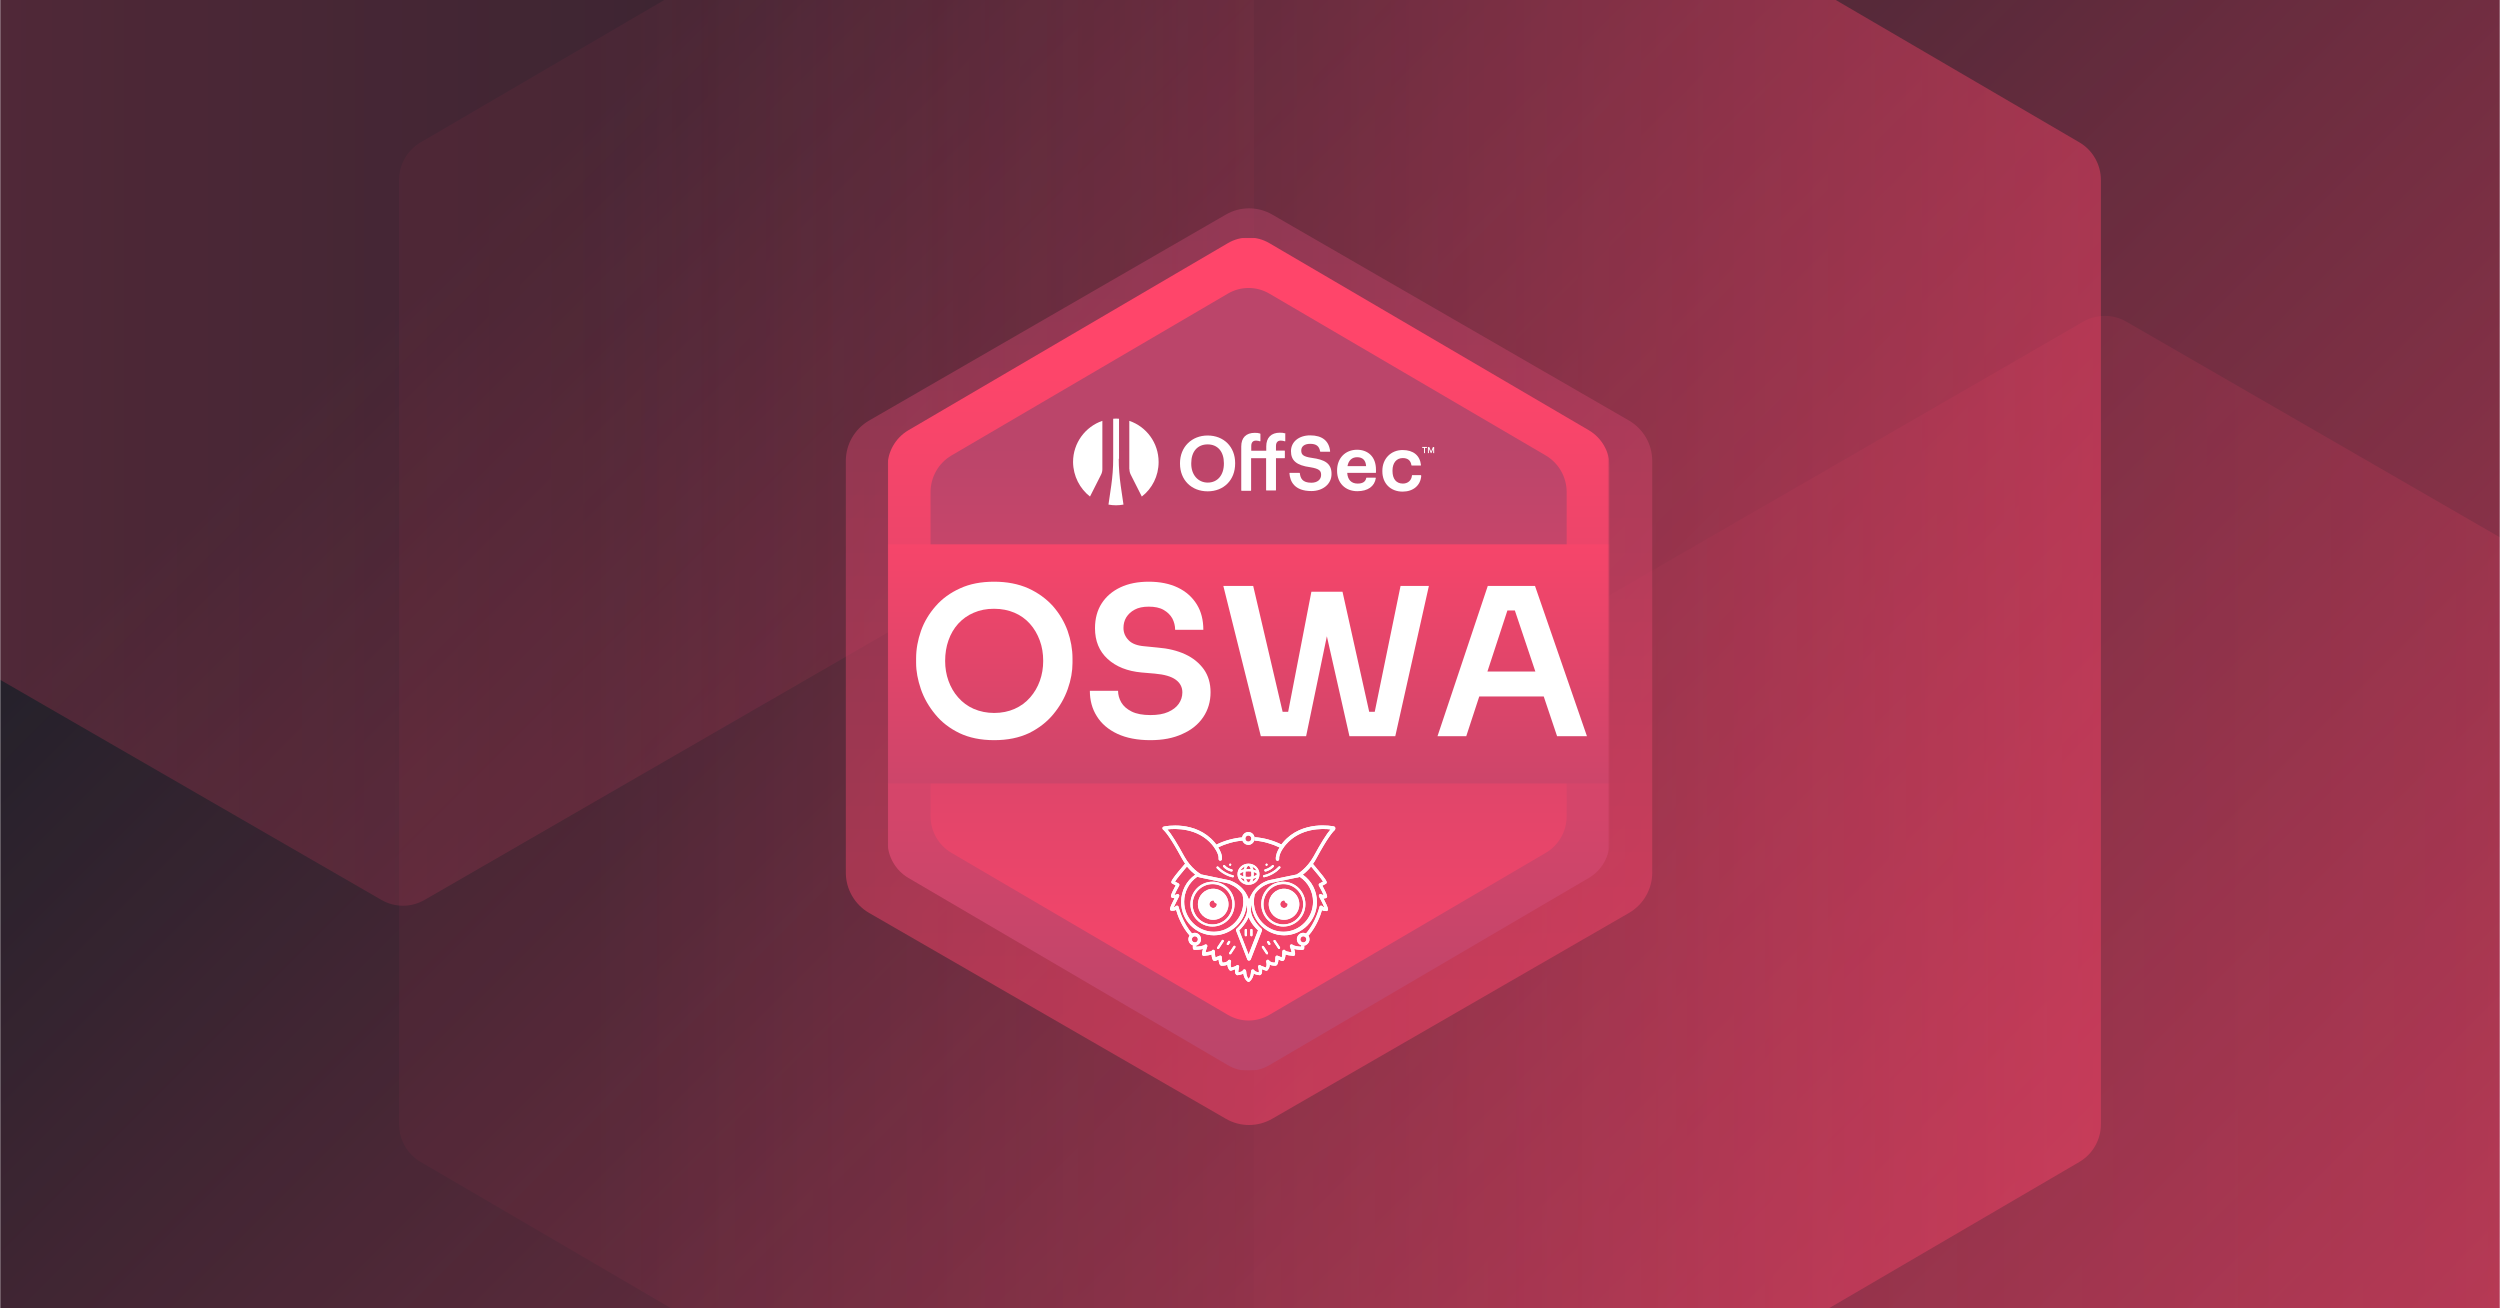 <svg width="1200" height="628" viewBox="0 0 1200 628" fill="none" xmlns="http://www.w3.org/2000/svg">
<g clip-path="url(#clip0_2076_7818)">
<g clip-path="url(#clip1_2076_7818)">
<mask id="mask0_2076_7818" style="mask-type:luminance" maskUnits="userSpaceOnUse" x="0" y="-24" width="1200" height="675">
<path d="M1200 -24H0V651H1200V-24Z" fill="white"/>
</mask>
<g mask="url(#mask0_2076_7818)">
<path d="M1200 -24H0V651H1200V-24Z" fill="#25212B"/>
<path d="M1200 -24.312H0V650.688H1200V-24.312Z" fill="url(#paint0_linear_2076_7818)"/>
<path opacity="0.25" d="M1418.75 843.944V396.181C1418.75 388.793 1414.81 381.969 1408.41 378.274L1020.65 154.396C1014.26 150.702 1006.37 150.702 999.975 154.396L612.214 378.274C605.817 381.969 601.875 388.793 601.875 396.181V843.944C601.875 851.331 605.817 858.156 612.214 861.85L999.975 1085.73C1006.37 1089.42 1014.26 1089.42 1020.65 1085.73L1408.41 861.85C1414.81 858.156 1418.75 851.331 1418.75 843.944Z" fill="url(#paint1_linear_2076_7818)"/>
<path opacity="0.25" d="M-215 -257.571V190.192C-215 197.581 -211.058 204.405 -204.661 208.1L183.099 431.977C189.495 435.672 197.38 435.672 203.776 431.977L591.536 208.1C597.933 204.405 601.875 197.581 601.875 190.192V-257.571C601.875 -264.959 597.933 -271.783 591.536 -275.478L203.776 -499.356C197.38 -503.05 189.495 -503.05 183.099 -499.356L-204.661 -275.478C-211.058 -271.783 -215 -264.953 -215 -257.571Z" fill="url(#paint2_linear_2076_7818)"/>
<path opacity="0.5" d="M1008.44 539.606V86.454C1008.44 78.976 1004.49 72.07 998.1 68.331L610.339 -158.242C603.942 -161.981 596.058 -161.981 589.661 -158.242L201.901 68.331C195.505 72.07 191.562 78.976 191.562 86.454V539.606C191.562 547.084 195.505 553.99 201.901 557.729L589.661 784.3C596.058 788.044 603.942 788.044 610.339 784.3L998.1 557.729C1004.49 553.99 1008.44 547.084 1008.44 539.606Z" fill="url(#paint3_linear_2076_7818)"/>
</g>
</g>
<g opacity="0.45" filter="url(#filter0_d_2076_7818)">
<path d="M406 412.853V215.222C406 207.257 410.243 199.888 417.166 195.869L588.372 97.017C595.294 92.995 603.78 92.995 610.703 97.017L781.91 195.869C788.83 199.888 793.074 207.257 793.074 215.222V412.853C793.074 420.818 788.83 428.187 781.91 432.207L610.703 530.985C603.78 535.005 595.294 535.005 588.372 530.985L417.166 432.207C410.243 428.187 406 420.818 406 412.853Z" fill="url(#paint4_linear_2076_7818)"/>
</g>
<g clip-path="url(#clip2_2076_7818)">
<mask id="mask1_2076_7818" style="mask-type:luminance" maskUnits="userSpaceOnUse" x="426" y="114" width="347" height="400">
<path d="M772.667 114H426V514H772.667V114Z" fill="white"/>
</mask>
<g mask="url(#mask1_2076_7818)">
<mask id="mask2_2076_7818" style="mask-type:luminance" maskUnits="userSpaceOnUse" x="426" y="114" width="347" height="400">
<path d="M772.667 114H426V514H772.667V114Z" fill="white"/>
</mask>
<g mask="url(#mask2_2076_7818)">
<path d="M426 224.133V403.799C426 411.039 429.8 417.739 436 421.393L589.333 511.259C595.533 514.913 603.133 514.913 609.333 511.259L762.667 421.393C768.867 417.739 772.667 411.039 772.667 403.799V224.133C772.667 216.893 768.867 210.193 762.667 206.539L609.333 116.741C603.133 113.086 595.533 113.086 589.333 116.741L436 206.539C429.8 210.193 426 216.893 426 224.133Z" fill="url(#paint5_linear_2076_7818)"/>
<path d="M446.667 236.247V391.754C446.667 398.994 450.467 405.693 456.667 409.347L589.333 487.101C595.533 490.756 603.133 490.756 609.333 487.101L742 409.347C748.2 405.693 752 398.994 752 391.754V236.247C752 229.006 748.2 222.307 742 218.652L609.333 140.967C603.133 137.313 595.533 137.313 589.333 140.967L456.667 218.652C450.467 222.307 446.667 229.006 446.667 236.247Z" fill="url(#paint6_linear_2076_7818)"/>
<path d="M772.667 261.285H426V376.053H772.667V261.285Z" fill="url(#paint7_linear_2076_7818)"/>
<path d="M477.2 355.279C470.8 355.279 465.2 354.129 460.533 351.895C455.8 349.595 451.933 346.617 448.867 342.828C445.8 339.106 443.467 335.045 442 330.715C440.533 326.384 439.733 322.256 439.733 318.195V316.03C439.733 311.631 440.533 307.233 442.067 302.835C443.6 298.436 446 294.511 449.133 290.925C452.267 287.338 456.2 284.496 460.867 282.398C465.533 280.233 471 279.217 477.2 279.217C483.4 279.217 488.867 280.3 493.6 282.398C498.333 284.563 502.2 287.405 505.4 290.925C508.533 294.511 510.867 298.436 512.467 302.835C514 307.233 514.8 311.631 514.8 316.03V318.195C514.8 322.188 514.067 326.384 512.533 330.715C511 335.045 508.733 339.038 505.6 342.828C502.533 346.549 498.6 349.595 493.933 351.895C489.2 354.129 483.667 355.279 477.2 355.279ZM477.2 342.219C480.8 342.219 484.133 341.542 487 340.256C489.933 338.971 492.4 337.143 494.467 334.775C496.533 332.407 498.067 329.767 499.133 326.79C500.2 323.812 500.733 320.632 500.733 317.248C500.733 313.662 500.2 310.413 499.067 307.369C497.933 304.323 496.4 301.684 494.333 299.383C492.267 297.083 489.8 295.323 486.933 294.105C484.067 292.887 480.8 292.21 477.133 292.21C473.533 292.21 470.333 292.819 467.4 294.105C464.467 295.323 462 297.15 459.933 299.383C457.867 301.684 456.333 304.323 455.267 307.369C454.2 310.413 453.667 313.662 453.667 317.248C453.667 320.632 454.2 323.812 455.267 326.79C456.333 329.767 457.867 332.474 459.933 334.775C462 337.143 464.467 338.971 467.4 340.256C470.4 341.542 473.667 342.219 477.2 342.219Z" fill="white"/>
<path d="M552.2 355.279C546 355.279 540.667 354.264 536.333 352.234C532 350.204 528.667 347.361 526.467 343.775C524.2 340.189 523.133 336.128 523.133 331.595H536.667C536.667 333.489 537.2 335.384 538.2 337.143C539.267 338.971 540.933 340.391 543.2 341.542C545.533 342.692 548.533 343.234 552.2 343.234C555.667 343.234 558.467 342.76 560.733 341.745C563 340.73 564.667 339.444 565.8 337.82C566.933 336.196 567.533 334.369 567.533 332.339C567.533 329.835 566.467 327.805 564.333 326.249C562.2 324.692 558.867 323.745 554.333 323.339L548 322.797C541.2 322.188 535.733 320.023 531.667 316.301C527.6 312.579 525.6 307.639 525.6 301.549C525.6 296.947 526.667 292.955 528.8 289.639C530.933 286.323 533.933 283.751 537.8 281.924C541.667 280.097 546.2 279.217 551.4 279.217C556.8 279.217 561.467 280.165 565.4 282.059C569.333 283.955 572.333 286.661 574.467 290.113C576.6 293.563 577.6 297.624 577.6 302.293H564.067C564.067 300.398 563.6 298.571 562.733 296.879C561.8 295.188 560.4 293.834 558.533 292.751C556.667 291.669 554.267 291.195 551.4 291.195C548.667 291.195 546.4 291.669 544.667 292.616C542.867 293.563 541.533 294.849 540.6 296.338C539.667 297.895 539.267 299.586 539.267 301.413C539.267 303.647 540.067 305.609 541.733 307.301C543.333 308.993 545.933 309.94 549.4 310.211L555.533 310.819C560.667 311.225 565.133 312.308 568.933 314.068C572.733 315.827 575.667 318.263 577.867 321.309C580 324.353 581.067 328.008 581.067 332.271C581.067 336.805 579.867 340.797 577.533 344.249C575.2 347.7 571.867 350.407 567.533 352.301C563.2 354.331 558.067 355.279 552.2 355.279Z" fill="white"/>
<path d="M605.2 353.384L587.2 281.248H601.534L616.2 343.978L612.4 341.678H622.134L617.867 343.978L629.467 284.022H641.334L626.934 353.384H605.2ZM647.734 353.384L632.067 284.022H644.4L657.734 343.978L653.534 341.678H663.067L659.4 343.978L672.267 281.248H685.867L669.734 353.384H647.734Z" fill="white"/>
<path d="M690 353.384L714.133 281.248H736.8L761.733 353.384H747.4L726.4 290.857L731.333 293.022H719.2L724.267 290.857L703.8 353.384H690ZM706.933 334.302L711.333 322.324H740L744.4 334.302H706.933Z" fill="white"/>
<path d="M625.6 453.943C625.334 453.943 625.067 453.875 624.8 453.807C624 453.605 623.334 453.063 622.934 452.386C622.534 451.642 622.4 450.83 622.6 450.085C622.8 449.341 623.334 448.597 624 448.191C624.734 447.785 625.534 447.649 626.267 447.853C627.067 448.055 627.734 448.597 628.134 449.273C628.534 450.018 628.667 450.83 628.467 451.574C628.267 452.386 627.734 453.063 627.067 453.469C626.667 453.807 626.134 453.943 625.6 453.943ZM625.6 449.409C625.334 449.409 625.067 449.477 624.867 449.612C624.534 449.815 624.267 450.153 624.2 450.491C624.067 450.897 624.134 451.303 624.334 451.642C624.534 451.98 624.867 452.251 625.2 452.319C625.6 452.454 626 452.386 626.334 452.183C626.667 451.98 626.934 451.642 627 451.303C627.134 450.897 627.067 450.491 626.867 450.153C626.667 449.815 626.334 449.544 626 449.477C625.867 449.409 625.734 449.409 625.6 449.409Z" fill="white"/>
<path d="M616.333 426.604C612.267 426.604 609 429.92 609 434.047C609 438.175 612.267 441.491 616.333 441.491C620.4 441.491 623.667 438.175 623.667 434.047C623.667 429.92 620.4 426.604 616.333 426.604ZM616.667 435.807C615.667 436.01 614.733 435.333 614.533 434.386C614.333 433.371 615 432.423 615.933 432.221C616.133 432.153 616.4 432.153 616.6 432.221V432.288C616.733 433.033 617.333 433.574 618.067 433.709C618.267 434.657 617.667 435.604 616.667 435.807Z" fill="white"/>
<path d="M582.333 426.604C578.267 426.604 575 429.92 575 434.047C575 438.175 578.267 441.491 582.333 441.491C586.4 441.491 589.667 438.175 589.667 434.047C589.667 429.92 586.4 426.604 582.333 426.604ZM582.667 435.807C581.667 436.01 580.733 435.333 580.533 434.386C580.333 433.371 581 432.423 581.933 432.221C582.133 432.153 582.4 432.153 582.6 432.221V432.288C582.733 433.033 583.333 433.574 584.067 433.709C584.267 434.657 583.667 435.604 582.667 435.807Z" fill="white"/>
<path d="M599.267 414.559C596.333 414.559 594 416.792 594 419.634C594 422.409 596.4 424.709 599.267 424.709C602.2 424.709 604.533 422.476 604.533 419.634C604.533 416.792 602.2 414.559 599.267 414.559ZM599.267 423.559C598.933 423.559 598.4 422.95 598.133 421.935C598.467 421.935 598.867 422.003 599.2 422.003C599.6 422.003 600 422.003 600.4 421.935C600.133 422.95 599.667 423.559 599.267 423.559ZM599.2 420.919C598.733 420.919 598.267 420.919 597.867 420.852C597.8 420.446 597.8 420.04 597.8 419.566C597.8 419.093 597.8 418.687 597.867 418.281C598.267 418.213 598.733 418.213 599.2 418.213C599.733 418.213 600.2 418.281 600.6 418.281C600.667 418.687 600.667 419.093 600.667 419.499C600.667 419.972 600.667 420.378 600.6 420.717C600.2 420.852 599.733 420.919 599.2 420.919ZM595.133 419.566C595.133 419.228 595.8 418.822 596.867 418.483C596.867 418.822 596.8 419.16 596.8 419.566C596.8 419.905 596.8 420.311 596.867 420.649C595.8 420.378 595.133 419.905 595.133 419.566ZM599.267 415.573C599.667 415.573 600.133 416.183 600.4 417.198C600 417.13 599.6 417.13 599.2 417.13C598.867 417.13 598.467 417.13 598.133 417.198C598.467 416.183 598.933 415.573 599.267 415.573ZM601.733 418.551C602.733 418.822 603.333 419.228 603.333 419.566C603.333 419.905 602.733 420.311 601.733 420.581C601.733 420.243 601.8 419.905 601.8 419.566C601.8 419.228 601.733 418.889 601.733 418.551ZM603.2 418.01C602.733 417.739 602.2 417.604 601.6 417.469C601.467 416.927 601.333 416.386 601.067 415.98C602 416.386 602.733 417.063 603.2 418.01ZM597.533 415.912C597.333 416.318 597.133 416.792 597 417.333C596.4 417.469 595.867 417.604 595.4 417.875C595.867 417.063 596.6 416.318 597.533 415.912ZM595.467 421.258C595.933 421.461 596.467 421.664 597.067 421.799C597.2 422.341 597.333 422.815 597.6 423.221C596.6 422.815 595.867 422.138 595.467 421.258ZM601.067 423.221C601.267 422.815 601.467 422.273 601.6 421.731C602.2 421.596 602.8 421.393 603.2 421.19C602.733 422.07 602 422.815 601.067 423.221Z" fill="white"/>
<path d="M598 449.409C597.733 449.409 597.467 449.206 597.467 448.867V446.431C597.467 446.161 597.667 445.89 598 445.89C598.267 445.89 598.533 446.093 598.533 446.431V448.867C598.533 449.206 598.267 449.409 598 449.409Z" fill="white"/>
<path d="M600.667 449.409C600.4 449.409 600.133 449.206 600.133 448.867V446.431C600.133 446.161 600.333 445.89 600.667 445.89C600.933 445.89 601.2 446.093 601.2 446.431V448.867C601.2 449.206 600.933 449.409 600.667 449.409Z" fill="white"/>
<path d="M608.2 458.071C608 458.071 607.867 458.003 607.733 457.868L605.733 454.823C605.6 454.552 605.667 454.281 605.867 454.078C606.133 453.943 606.4 454.011 606.6 454.213L608.6 457.259C608.733 457.529 608.667 457.8 608.467 458.003C608.4 458.071 608.333 458.071 608.2 458.071Z" fill="white"/>
<path d="M609.333 453.605C609.133 453.605 609 453.537 608.867 453.401L608.267 452.454C608.133 452.183 608.2 451.913 608.4 451.71C608.667 451.575 608.933 451.642 609.133 451.845L609.733 452.793C609.867 453.063 609.8 453.334 609.6 453.537C609.533 453.537 609.4 453.605 609.333 453.605Z" fill="white"/>
<path d="M614 455.499C613.8 455.499 613.667 455.431 613.534 455.296L611.334 451.98C611.2 451.709 611.267 451.439 611.467 451.236C611.734 451.101 612 451.168 612.2 451.371L614.4 454.687C614.534 454.957 614.467 455.229 614.267 455.431C614.2 455.499 614.067 455.499 614 455.499Z" fill="white"/>
<path d="M590.466 458.071C590.4 458.071 590.266 458.071 590.2 458.003C589.933 457.868 589.866 457.529 590.066 457.259L592.066 454.213C592.2 453.943 592.533 453.875 592.8 454.078C593.066 454.213 593.133 454.552 592.933 454.823L590.933 457.868C590.8 458.003 590.6 458.071 590.466 458.071Z" fill="white"/>
<path d="M589.333 453.604C589.267 453.604 589.133 453.604 589.067 453.537C588.8 453.401 588.733 453.063 588.933 452.792L589.533 451.845C589.667 451.574 590 451.507 590.267 451.709C590.533 451.845 590.6 452.183 590.4 452.454L589.8 453.401C589.667 453.537 589.533 453.604 589.333 453.604Z" fill="white"/>
<path d="M584.667 455.499C584.6 455.499 584.467 455.499 584.4 455.431C584.133 455.296 584.067 454.958 584.267 454.687L586.467 451.371C586.6 451.101 586.933 451.033 587.2 451.236C587.467 451.371 587.533 451.709 587.333 451.98L585.133 455.296C585 455.431 584.867 455.499 584.667 455.499Z" fill="white"/>
<path d="M582 444.739C576.2 444.739 571.4 439.935 571.4 433.98C571.4 428.093 576.133 423.221 582 423.221C587.867 423.221 592.6 428.025 592.6 433.98C592.6 439.935 587.867 444.739 582 444.739ZM582 424.371C576.733 424.371 572.467 428.702 572.467 434.047C572.467 439.393 576.733 443.725 582 443.725C587.267 443.725 591.533 439.393 591.533 434.047C591.533 428.702 587.267 424.371 582 424.371Z" fill="white"/>
<path d="M616 444.739C610.2 444.739 605.4 439.935 605.4 433.98C605.4 428.093 610.133 423.221 616 423.221C621.8 423.221 626.6 428.025 626.6 433.98C626.6 439.935 621.867 444.739 616 444.739ZM616 424.371C610.733 424.371 606.467 428.702 606.467 434.047C606.467 439.393 610.733 443.725 616 443.725C621.267 443.725 625.533 439.393 625.533 434.047C625.533 428.702 621.267 424.371 616 424.371Z" fill="white"/>
<path d="M606.8 421.122C606.534 421.122 606.333 420.919 606.267 420.648C606.2 420.378 606.4 420.107 606.667 420.039C606.733 420.039 610.6 419.362 613.733 415.979C613.933 415.776 614.267 415.776 614.467 415.979C614.667 416.182 614.667 416.52 614.467 416.724C611.067 420.378 607 421.054 606.8 421.054C606.8 421.122 606.8 421.122 606.8 421.122Z" fill="white"/>
<path d="M607.4 418.348C607.133 418.348 606.933 418.145 606.866 417.874C606.8 417.603 607 417.333 607.266 417.265C607.266 417.265 609.066 416.927 610.6 415.371C610.8 415.167 611.133 415.167 611.333 415.371C611.533 415.573 611.533 415.912 611.333 416.115C609.6 417.942 607.533 418.348 607.4 418.348Z" fill="white"/>
<path d="M608 415.641C607.933 415.641 607.867 415.641 607.8 415.573C607.733 415.573 607.667 415.505 607.6 415.438C607.533 415.37 607.467 415.235 607.467 415.032C607.467 414.897 607.533 414.761 607.6 414.694C607.8 414.491 608.133 414.491 608.333 414.694C608.4 414.761 608.467 414.897 608.467 415.032C608.467 415.099 608.467 415.167 608.4 415.235C608.4 415.303 608.333 415.37 608.267 415.438C608.2 415.505 608.133 415.505 608.133 415.573C608.133 415.641 608.067 415.641 608 415.641Z" fill="white"/>
<path d="M591.8 421.123H591.733C591.533 421.123 587.467 420.378 584.067 416.792C583.867 416.589 583.867 416.25 584.067 416.048C584.267 415.844 584.6 415.844 584.8 416.048C588 419.431 591.8 420.108 591.867 420.108C592.133 420.176 592.333 420.446 592.266 420.717C592.266 420.92 592.066 421.123 591.8 421.123Z" fill="white"/>
<path d="M591.2 418.348H591.133C591.066 418.348 588.933 418.009 587.2 416.115C587 415.912 587 415.573 587.2 415.371C587.4 415.167 587.733 415.167 587.933 415.371C589.4 416.995 591.2 417.265 591.266 417.265C591.533 417.333 591.733 417.603 591.666 417.874C591.666 418.145 591.4 418.348 591.2 418.348Z" fill="white"/>
<path d="M590.533 415.641C590.467 415.641 590.4 415.641 590.333 415.573C590.267 415.573 590.2 415.505 590.133 415.438C590.067 415.37 590 415.235 590 415.032C590 414.897 590.067 414.761 590.133 414.694C590.333 414.491 590.667 414.491 590.867 414.694C590.933 414.761 591 414.897 591 415.032C591 415.099 591 415.167 590.933 415.235C590.933 415.303 590.867 415.37 590.8 415.438C590.733 415.505 590.667 415.505 590.667 415.573C590.667 415.641 590.6 415.641 590.533 415.641Z" fill="white"/>
<path d="M573.533 453.943C573.267 453.943 573 453.875 572.733 453.807C571.933 453.605 571.267 453.063 570.867 452.386C570.467 451.642 570.333 450.83 570.533 450.085C570.733 449.341 571.267 448.597 571.933 448.191C572.667 447.785 573.467 447.649 574.2 447.853C575 448.055 575.667 448.597 576.067 449.273C576.467 450.018 576.6 450.83 576.4 451.574C576.2 452.386 575.667 453.063 575 453.469C574.6 453.807 574.067 453.943 573.533 453.943ZM573.533 449.409C573.267 449.409 573 449.477 572.8 449.612C572.467 449.815 572.2 450.153 572.133 450.491C572 450.897 572.067 451.303 572.267 451.642C572.467 451.98 572.8 452.251 573.133 452.319C573.533 452.454 573.933 452.386 574.267 452.183C574.6 451.98 574.867 451.642 574.933 451.303C575.067 450.897 575 450.491 574.8 450.153C574.6 449.815 574.267 449.544 573.933 449.477C573.8 449.409 573.667 449.409 573.533 449.409Z" fill="white"/>
<path d="M625.6 453.943C625.333 453.943 625.066 453.876 624.8 453.808C624.666 453.808 624.6 453.74 624.466 453.672C624.533 453.943 624.533 454.146 624.533 454.417C623.266 454.349 621.266 454.146 620.4 453.469C620.133 453.266 619.733 453.266 619.466 453.469C619.2 453.672 619.066 454.078 619.2 454.349C619.533 455.296 619.866 456.379 620 457.124C618.6 456.92 617.333 456.65 617 456.379C616.866 456.041 616.533 455.838 616.2 455.906C615.8 455.973 615.533 456.312 615.533 456.718C615.533 457.8 615.4 458.95 615.266 459.56L613.266 458.748C613 458.68 612.733 458.68 612.533 458.815C612.333 458.95 612.2 459.221 612.2 459.492C612.2 460.507 612.066 461.658 611.866 462.064C611.133 462.064 609.666 461.86 609.2 461.048C609 460.71 608.533 460.575 608.2 460.778C607.866 460.981 607.666 461.387 607.8 461.793C607.8 461.86 608.333 463.214 607.6 464.432C606.6 464.094 605.533 463.688 605.266 463.552C605 463.214 604.6 463.146 604.333 463.282C603.733 463.552 603.866 464.161 604 464.635C604.266 465.785 604.333 466.394 604.266 466.733C603.333 466.598 602.4 466.259 602.2 465.921C601.866 465.312 601.466 465.312 601.2 465.312C600.6 465.447 600.533 466.056 600.466 466.598C600.4 467.41 600.266 468.83 599.333 469.846C598.4 468.898 598.266 467.41 598.2 466.598C598.133 466.056 598.066 465.447 597.466 465.312C597.2 465.244 596.8 465.312 596.466 465.921C596.266 466.259 595.333 466.598 594.4 466.733C594.333 466.462 594.4 465.853 594.666 464.635C594.8 464.161 594.933 463.552 594.333 463.282C594.066 463.146 593.666 463.214 593.4 463.552C593.133 463.755 592.066 464.161 591.066 464.432C590.4 463.282 590.866 461.86 590.866 461.793C591 461.387 590.866 460.981 590.466 460.778C590.133 460.575 589.666 460.71 589.466 461.048C589 461.86 587.533 462.064 586.8 462.064C586.6 461.658 586.466 460.507 586.466 459.492C586.466 459.221 586.333 458.95 586.133 458.815C585.933 458.68 585.666 458.612 585.4 458.748L583.4 459.56C583.266 458.95 583.133 457.8 583.133 456.718C583.133 456.312 582.866 455.973 582.466 455.906C582.133 455.838 581.8 456.041 581.666 456.379C581.333 456.65 580.066 456.92 578.666 457.124C578.8 456.379 579.133 455.296 579.466 454.349C579.6 454.011 579.466 453.672 579.2 453.469C578.933 453.266 578.533 453.266 578.266 453.469C577.4 454.146 575.4 454.349 574.133 454.417C574.133 454.214 574.2 454.011 574.2 453.808C574 453.876 573.8 453.876 573.6 453.876C573.333 453.876 573.066 453.808 572.8 453.74C572.733 453.74 572.666 453.672 572.6 453.672C572.533 454.282 572.533 454.89 572.6 455.296C572.666 455.635 573 455.906 573.333 455.906C573.666 455.906 575.666 455.973 577.4 455.5C577.133 456.582 576.866 457.665 577 458.206C577.066 458.544 577.466 458.815 577.8 458.815C579.4 458.68 580.666 458.477 581.533 458.138C581.666 459.83 582 460.846 582.6 461.184C582.8 461.319 583.066 461.319 583.333 461.252L584.933 460.575C585.133 463.417 586.066 463.552 586.4 463.552H586.466C586.666 463.552 587.933 463.62 589.133 463.078C589.2 463.89 589.466 464.838 590.133 465.65C590.333 465.853 590.666 465.988 590.933 465.921C591.733 465.65 592.4 465.447 592.866 465.244C592.733 466.192 592.733 467.274 593.4 467.883C593.533 468.018 593.8 468.086 594 468.086C594.333 468.086 595.733 467.883 596.8 467.342C597 468.492 597.466 470.184 598.933 471.199L599 471.266C599.066 471.266 599.133 471.334 599.133 471.334C599.2 471.334 599.266 471.334 599.266 471.334C599.333 471.334 599.4 471.334 599.4 471.334C599.4 471.334 599.4 471.334 599.466 471.334C599.533 471.334 599.6 471.334 599.6 471.266C599.6 471.266 599.666 471.266 599.666 471.199C601.133 470.116 601.6 468.492 601.8 467.342C602.866 467.883 604.2 468.086 604.6 468.086C604.8 468.086 605.066 468.018 605.2 467.883C605.866 467.274 605.866 466.192 605.733 465.244C606.2 465.447 606.866 465.65 607.666 465.921C607.933 465.988 608.266 465.92 608.466 465.65C609.2 464.838 609.466 463.89 609.466 463.078C610.666 463.552 611.933 463.552 612.133 463.552H612.2C612.533 463.484 613.466 463.417 613.666 460.575L615.266 461.252C615.466 461.319 615.733 461.319 616 461.184C616.6 460.846 616.933 459.83 617.066 458.138C617.933 458.477 619.2 458.68 620.8 458.815C621.2 458.815 621.533 458.612 621.6 458.206C621.733 457.665 621.533 456.582 621.2 455.5C622.933 455.973 625 455.973 625.266 455.906C625.6 455.906 625.933 455.635 626 455.296C626.066 454.89 626.066 454.349 626 453.74C625.933 453.943 625.733 453.943 625.6 453.943Z" fill="white"/>
<path d="M640.933 397.302C640.867 397.032 640.6 396.761 640.333 396.693C639.733 396.558 625.067 393.58 615.933 404.272C615.867 404.34 615.533 404.746 615.067 405.355C611.067 403.392 606.667 402.174 602.2 401.836C602.333 402.31 602.267 402.784 602.2 403.325C602.2 403.392 602.2 403.392 602.133 403.46C606.333 403.798 610.4 404.949 614.2 406.776C613.2 408.332 612.267 410.498 612.4 412.46C612.467 412.866 612.8 413.205 613.267 413.205C613.667 413.137 614 412.799 614 412.325C613.733 409.348 617.133 405.49 617.2 405.422C624.133 397.302 634.733 397.64 638.667 398.114C636.733 400.348 634 404.746 630.533 411.107C627.4 416.791 623 419.43 622.333 419.769L610.267 422.272C610.067 422.34 609.8 422.34 609.6 422.408C609.467 422.408 609.4 422.476 609.267 422.476C609.2 422.476 609.067 422.543 609 422.543C608.867 422.611 608.667 422.611 608.533 422.678C608.467 422.678 608.467 422.678 608.4 422.746C605.4 423.829 602.867 425.792 601.133 428.566C601.133 428.566 601.067 428.634 601.067 428.701C600.4 429.716 599.933 430.799 599.533 431.882C599.133 430.732 598.6 429.648 598 428.701C598 428.634 597.933 428.634 597.933 428.566C596.2 425.859 593.6 423.829 590.667 422.746C590.6 422.746 590.6 422.746 590.533 422.678C590.4 422.611 590.267 422.543 590.067 422.543C590 422.543 589.867 422.476 589.8 422.476C589.667 422.476 589.6 422.408 589.467 422.408C589.267 422.34 589 422.272 588.8 422.272L576.8 419.769H576.733H576.667C576 419.43 571.6 416.791 568.467 411.107C565 404.746 562.267 400.348 560.333 398.114C564.2 397.64 574.867 397.302 581.8 405.422C582.733 406.506 585.2 409.821 584.933 412.258C584.867 412.664 585.2 413.07 585.667 413.137C586.067 413.137 586.467 412.866 586.533 412.393C586.733 410.43 585.733 408.332 584.733 406.708C588.4 404.949 592.467 403.798 596.6 403.46C596.467 402.919 596.4 402.378 596.533 401.904C592.133 402.31 587.8 403.46 583.867 405.422C583.4 404.814 583.067 404.408 583 404.34C573.8 393.58 559.2 396.626 558.6 396.761C558.333 396.828 558.067 397.032 558 397.37C557.933 397.64 558 397.979 558.267 398.182C559.467 399.197 562.067 402.378 567.2 411.852C567.733 412.866 568.333 413.746 568.867 414.558C568.867 414.558 568.867 414.558 568.8 414.626C568.6 414.896 568.133 415.438 567.6 416.047C564.933 419.16 562.6 422.002 562.267 423.22C562.2 423.558 562.333 423.964 562.667 424.1L564.333 424.98C563.533 426.468 562.133 429.107 562.067 430.122C562.067 430.461 562.267 430.799 562.6 430.934C562.667 430.934 563.2 431.07 563.8 431.138C562.733 433.168 561.6 435.536 561.6 436.348C561.6 436.754 561.867 437.092 562.267 437.16C562.333 437.16 563.467 437.296 564.533 436.754C565.2 439.122 567.133 444.807 571.267 449.341C571.533 448.935 571.867 448.596 572.267 448.394C572.333 448.394 572.4 448.326 572.4 448.326C567.467 442.844 565.8 435.4 565.733 435.333C565.667 435.062 565.467 434.792 565.2 434.724C564.933 434.656 564.6 434.724 564.4 434.927C564.133 435.265 563.733 435.4 563.4 435.468C563.933 434.25 565 432.152 565.933 430.326C566.133 429.987 566.067 429.581 565.733 429.31C565.467 429.04 565.067 429.04 564.733 429.31C564.467 429.513 564.067 429.581 563.733 429.581C564.133 428.566 565.133 426.671 566 425.115C566.133 424.912 566.133 424.709 566.067 424.506C566 424.303 565.867 424.1 565.667 424.032L564 423.152C564.867 421.731 567.533 418.618 568.733 417.13C569.133 416.656 569.533 416.25 569.733 415.912C571.2 417.671 572.6 418.957 573.733 419.836C569.467 422.814 566.933 427.686 566.933 432.964C566.933 441.762 574 448.935 582.667 448.935C590.933 448.935 597.8 442.371 598.4 434.115C598.533 434.927 598.667 435.739 598.667 436.551C598.6 441.423 593.533 445.822 593.533 445.822C593.267 446.025 593.2 446.431 593.333 446.702L598.733 460.574C598.867 460.912 599.2 461.116 599.533 461.048H599.6C599.933 461.048 600.2 460.845 600.333 460.574L605.733 446.702C605.867 446.363 605.733 446.025 605.533 445.822C605.467 445.754 600.4 441.423 600.4 436.551C600.4 435.739 600.467 434.927 600.667 434.115C601.267 442.371 608.067 448.935 616.4 448.935C625.067 448.935 632.133 441.762 632.133 432.964C632.133 427.686 629.6 422.814 625.333 419.836C626.467 418.957 627.933 417.671 629.333 415.912C629.6 416.182 629.933 416.656 630.333 417.13C631.533 418.551 634.2 421.664 635.067 423.152L633.4 424.032C633.2 424.1 633.067 424.303 633 424.506C632.933 424.709 633 424.912 633.067 425.115C633.933 426.671 634.933 428.566 635.333 429.581C635 429.581 634.6 429.513 634.333 429.31C634.067 429.107 633.6 429.107 633.333 429.31C633.067 429.581 633 429.987 633.133 430.326C634.133 432.152 635.2 434.318 635.667 435.468C635.333 435.4 634.933 435.198 634.667 434.927C634.467 434.724 634.2 434.656 633.867 434.724C633.6 434.792 633.4 434.994 633.333 435.333C633.333 435.4 631.6 442.709 626.8 448.19C627.333 448.394 627.733 448.664 628.067 449.138C632 444.672 633.867 439.19 634.533 436.89C635.6 437.431 636.733 437.296 636.8 437.296C637.2 437.228 637.467 436.89 637.467 436.484C637.467 435.739 636.333 433.303 635.267 431.273C635.867 431.273 636.333 431.138 636.467 431.07C636.8 430.934 637.067 430.664 637 430.258C636.933 429.242 635.533 426.604 634.733 425.115L636.4 424.235C636.733 424.032 636.867 423.694 636.8 423.355C636.467 422.137 634.067 419.295 631.467 416.182C630.933 415.573 630.533 415.1 630.267 414.761C630.267 414.761 630.267 414.761 630.2 414.694C630.8 413.882 631.333 413.002 631.867 411.987C637 402.513 639.6 399.332 640.8 398.317C640.933 397.911 641 397.573 640.933 397.302ZM582.6 447.243C574.8 447.243 568.4 440.746 568.4 432.829C568.4 428.024 570.733 423.558 574.667 420.852C575.2 420.987 575.6 421.122 576.067 421.19L576.267 421.258C576.267 421.258 576.267 421.258 576.333 421.258L588.333 423.762C588.533 423.829 588.733 423.829 588.933 423.897C589 423.897 589.133 423.964 589.2 423.964C589.267 423.964 589.4 424.032 589.467 424.032C589.6 424.1 589.733 424.1 589.867 424.168C589.933 424.168 589.933 424.168 590 424.235C590.133 424.303 590.333 424.37 590.467 424.438C592.933 425.453 595 427.145 596.4 429.31C596.667 430.461 596.8 431.611 596.8 432.829C596.8 440.746 590.4 447.243 582.6 447.243ZM603.867 446.566L599.333 458.206L594.8 446.566C595.733 445.686 598.067 443.25 599.333 440.205C600.533 443.318 602.867 445.686 603.867 446.566ZM630.267 432.829C630.267 440.746 623.867 447.243 616.067 447.243C608.267 447.243 601.867 440.746 601.867 432.829C601.867 431.679 602 430.461 602.267 429.31C603.667 427.145 605.733 425.386 608.2 424.438C608.333 424.37 608.533 424.303 608.667 424.235C608.733 424.235 608.733 424.235 608.8 424.168C608.933 424.1 609.067 424.1 609.2 424.032C609.267 424.032 609.4 423.964 609.467 423.964C609.533 423.964 609.667 423.897 609.733 423.897C609.933 423.829 610.133 423.829 610.333 423.762L622.333 421.258C622.333 421.258 622.333 421.258 622.4 421.258H622.533C623 421.19 623.467 421.054 623.933 420.919C627.933 423.558 630.267 428.024 630.267 432.829Z" fill="white"/>
<path d="M599.267 405.558C599 405.558 598.733 405.491 598.467 405.423C597.667 405.22 597 404.679 596.6 404.002C596.2 403.257 596.067 402.445 596.267 401.701C596.467 400.889 597 400.212 597.667 399.806C598.4 399.4 599.2 399.265 599.933 399.468C600.733 399.671 601.4 400.212 601.8 400.889C602.2 401.633 602.333 402.445 602.133 403.19C601.933 403.934 601.4 404.679 600.733 405.085C600.267 405.423 599.733 405.558 599.267 405.558ZM599.2 401.025C598.933 401.025 598.667 401.092 598.467 401.227C598.133 401.431 597.867 401.769 597.8 402.107C597.667 402.513 597.733 402.919 597.933 403.257C598.333 404.002 599.267 404.205 599.933 403.799C600.267 403.596 600.533 403.257 600.6 402.919C600.733 402.513 600.667 402.107 600.467 401.769C600.267 401.431 599.933 401.16 599.6 401.092C599.467 401.025 599.333 401.025 599.2 401.025Z" fill="white"/>
<path d="M625.6 453.943C625.334 453.943 625.067 453.875 624.8 453.807C624 453.605 623.334 453.063 622.934 452.386C622.534 451.642 622.4 450.83 622.6 450.085C622.8 449.341 623.334 448.597 624 448.191C624.734 447.785 625.534 447.649 626.267 447.853C627.067 448.055 627.734 448.597 628.134 449.273C628.534 450.018 628.667 450.83 628.467 451.574C628.267 452.386 627.734 453.063 627.067 453.469C626.667 453.807 626.134 453.943 625.6 453.943ZM625.6 449.409C625.334 449.409 625.067 449.477 624.867 449.612C624.534 449.815 624.267 450.153 624.2 450.491C624.067 450.897 624.134 451.303 624.334 451.642C624.534 451.98 624.867 452.251 625.2 452.319C625.6 452.454 626 452.386 626.334 452.183C626.667 451.98 626.934 451.642 627 451.303C627.134 450.897 627.067 450.491 626.867 450.153C626.667 449.815 626.334 449.544 626 449.477C625.867 449.409 625.734 449.409 625.6 449.409Z" fill="white"/>
<path d="M616.333 426.604C612.267 426.604 609 429.92 609 434.047C609 438.175 612.267 441.491 616.333 441.491C620.4 441.491 623.667 438.175 623.667 434.047C623.667 429.92 620.4 426.604 616.333 426.604ZM616.667 435.807C615.667 436.01 614.733 435.333 614.533 434.386C614.333 433.371 615 432.423 615.933 432.221C616.133 432.153 616.4 432.153 616.6 432.221V432.288C616.733 433.033 617.333 433.574 618.067 433.709C618.267 434.657 617.667 435.604 616.667 435.807Z" fill="white"/>
<path d="M582.333 426.604C578.267 426.604 575 429.92 575 434.047C575 438.175 578.267 441.491 582.333 441.491C586.4 441.491 589.667 438.175 589.667 434.047C589.667 429.92 586.4 426.604 582.333 426.604ZM582.667 435.807C581.667 436.01 580.733 435.333 580.533 434.386C580.333 433.371 581 432.423 581.933 432.221C582.133 432.153 582.4 432.153 582.6 432.221V432.288C582.733 433.033 583.333 433.574 584.067 433.709C584.267 434.657 583.667 435.604 582.667 435.807Z" fill="white"/>
<path d="M599.267 414.559C596.333 414.559 594 416.792 594 419.634C594 422.409 596.4 424.709 599.267 424.709C602.2 424.709 604.533 422.476 604.533 419.634C604.533 416.792 602.2 414.559 599.267 414.559ZM599.267 423.559C598.933 423.559 598.4 422.95 598.133 421.935C598.467 421.935 598.867 422.003 599.2 422.003C599.6 422.003 600 422.003 600.4 421.935C600.133 422.95 599.667 423.559 599.267 423.559ZM599.2 420.919C598.733 420.919 598.267 420.919 597.867 420.852C597.8 420.446 597.8 420.04 597.8 419.566C597.8 419.093 597.8 418.687 597.867 418.281C598.267 418.213 598.733 418.213 599.2 418.213C599.733 418.213 600.2 418.281 600.6 418.281C600.667 418.687 600.667 419.093 600.667 419.499C600.667 419.972 600.667 420.378 600.6 420.717C600.2 420.852 599.733 420.919 599.2 420.919ZM595.133 419.566C595.133 419.228 595.8 418.822 596.867 418.483C596.867 418.822 596.8 419.16 596.8 419.566C596.8 419.905 596.8 420.311 596.867 420.649C595.8 420.378 595.133 419.905 595.133 419.566ZM599.267 415.573C599.667 415.573 600.133 416.183 600.4 417.198C600 417.13 599.6 417.13 599.2 417.13C598.867 417.13 598.467 417.13 598.133 417.198C598.467 416.183 598.933 415.573 599.267 415.573ZM601.733 418.551C602.733 418.822 603.333 419.228 603.333 419.566C603.333 419.905 602.733 420.311 601.733 420.581C601.733 420.243 601.8 419.905 601.8 419.566C601.8 419.228 601.733 418.889 601.733 418.551ZM603.2 418.01C602.733 417.739 602.2 417.604 601.6 417.469C601.467 416.927 601.333 416.386 601.067 415.98C602 416.386 602.733 417.063 603.2 418.01ZM597.533 415.912C597.333 416.318 597.133 416.792 597 417.333C596.4 417.469 595.867 417.604 595.4 417.875C595.867 417.063 596.6 416.318 597.533 415.912ZM595.467 421.258C595.933 421.461 596.467 421.664 597.067 421.799C597.2 422.341 597.333 422.815 597.6 423.221C596.6 422.815 595.867 422.138 595.467 421.258ZM601.067 423.221C601.267 422.815 601.467 422.273 601.6 421.731C602.2 421.596 602.8 421.393 603.2 421.19C602.733 422.07 602 422.815 601.067 423.221Z" fill="white"/>
<path d="M598 449.409C597.733 449.409 597.467 449.206 597.467 448.867V446.431C597.467 446.161 597.667 445.89 598 445.89C598.267 445.89 598.533 446.093 598.533 446.431V448.867C598.533 449.206 598.267 449.409 598 449.409Z" fill="white"/>
<path d="M600.667 449.409C600.4 449.409 600.133 449.206 600.133 448.867V446.431C600.133 446.161 600.333 445.89 600.667 445.89C600.933 445.89 601.2 446.093 601.2 446.431V448.867C601.2 449.206 600.933 449.409 600.667 449.409Z" fill="white"/>
<path d="M608.2 458.071C608 458.071 607.867 458.003 607.733 457.868L605.733 454.823C605.6 454.552 605.667 454.281 605.867 454.078C606.133 453.943 606.4 454.011 606.6 454.213L608.6 457.259C608.733 457.529 608.667 457.8 608.467 458.003C608.4 458.071 608.333 458.071 608.2 458.071Z" fill="white"/>
<path d="M609.333 453.605C609.133 453.605 609 453.537 608.867 453.401L608.267 452.454C608.133 452.183 608.2 451.913 608.4 451.71C608.667 451.575 608.933 451.642 609.133 451.845L609.733 452.793C609.867 453.063 609.8 453.334 609.6 453.537C609.533 453.537 609.4 453.605 609.333 453.605Z" fill="white"/>
<path d="M614 455.499C613.8 455.499 613.667 455.431 613.534 455.296L611.334 451.98C611.2 451.709 611.267 451.439 611.467 451.236C611.734 451.101 612 451.168 612.2 451.371L614.4 454.687C614.534 454.957 614.467 455.229 614.267 455.431C614.2 455.499 614.067 455.499 614 455.499Z" fill="white"/>
<path d="M590.466 458.071C590.4 458.071 590.266 458.071 590.2 458.003C589.933 457.868 589.866 457.529 590.066 457.259L592.066 454.213C592.2 453.943 592.533 453.875 592.8 454.078C593.066 454.213 593.133 454.552 592.933 454.823L590.933 457.868C590.8 458.003 590.6 458.071 590.466 458.071Z" fill="white"/>
<path d="M589.333 453.604C589.267 453.604 589.133 453.604 589.067 453.537C588.8 453.401 588.733 453.063 588.933 452.792L589.533 451.845C589.667 451.574 590 451.507 590.267 451.709C590.533 451.845 590.6 452.183 590.4 452.454L589.8 453.401C589.667 453.537 589.533 453.604 589.333 453.604Z" fill="white"/>
<path d="M584.667 455.499C584.6 455.499 584.467 455.499 584.4 455.431C584.133 455.296 584.067 454.958 584.267 454.687L586.467 451.371C586.6 451.101 586.933 451.033 587.2 451.236C587.467 451.371 587.533 451.709 587.333 451.98L585.133 455.296C585 455.431 584.867 455.499 584.667 455.499Z" fill="white"/>
<path d="M582 444.739C576.2 444.739 571.4 439.935 571.4 433.98C571.4 428.093 576.133 423.221 582 423.221C587.867 423.221 592.6 428.025 592.6 433.98C592.6 439.935 587.867 444.739 582 444.739ZM582 424.371C576.733 424.371 572.467 428.702 572.467 434.047C572.467 439.393 576.733 443.725 582 443.725C587.267 443.725 591.533 439.393 591.533 434.047C591.533 428.702 587.267 424.371 582 424.371Z" fill="white"/>
<path d="M616 444.739C610.2 444.739 605.4 439.935 605.4 433.98C605.4 428.093 610.133 423.221 616 423.221C621.8 423.221 626.6 428.025 626.6 433.98C626.6 439.935 621.867 444.739 616 444.739ZM616 424.371C610.733 424.371 606.467 428.702 606.467 434.047C606.467 439.393 610.733 443.725 616 443.725C621.267 443.725 625.533 439.393 625.533 434.047C625.533 428.702 621.267 424.371 616 424.371Z" fill="white"/>
<path d="M606.8 421.122C606.534 421.122 606.333 420.919 606.267 420.648C606.2 420.378 606.4 420.107 606.667 420.039C606.733 420.039 610.6 419.362 613.733 415.979C613.933 415.776 614.267 415.776 614.467 415.979C614.667 416.182 614.667 416.52 614.467 416.724C611.067 420.378 607 421.054 606.8 421.054C606.8 421.122 606.8 421.122 606.8 421.122Z" fill="white"/>
<path d="M607.4 418.348C607.133 418.348 606.933 418.145 606.866 417.874C606.8 417.603 607 417.333 607.266 417.265C607.266 417.265 609.066 416.927 610.6 415.371C610.8 415.167 611.133 415.167 611.333 415.371C611.533 415.573 611.533 415.912 611.333 416.115C609.6 417.942 607.533 418.348 607.4 418.348Z" fill="white"/>
<path d="M608 415.641C607.933 415.641 607.867 415.641 607.8 415.573C607.733 415.573 607.667 415.505 607.6 415.438C607.533 415.37 607.467 415.235 607.467 415.032C607.467 414.897 607.533 414.761 607.6 414.694C607.8 414.491 608.133 414.491 608.333 414.694C608.4 414.761 608.467 414.897 608.467 415.032C608.467 415.099 608.467 415.167 608.4 415.235C608.4 415.303 608.333 415.37 608.267 415.438C608.2 415.505 608.133 415.505 608.133 415.573C608.133 415.641 608.067 415.641 608 415.641Z" fill="white"/>
<path d="M591.8 421.123H591.733C591.533 421.123 587.467 420.378 584.067 416.792C583.867 416.589 583.867 416.25 584.067 416.048C584.267 415.844 584.6 415.844 584.8 416.048C588 419.431 591.8 420.108 591.867 420.108C592.133 420.176 592.333 420.446 592.266 420.717C592.266 420.92 592.066 421.123 591.8 421.123Z" fill="white"/>
<path d="M591.2 418.348H591.133C591.066 418.348 588.933 418.009 587.2 416.115C587 415.912 587 415.573 587.2 415.371C587.4 415.167 587.733 415.167 587.933 415.371C589.4 416.995 591.2 417.265 591.266 417.265C591.533 417.333 591.733 417.603 591.666 417.874C591.666 418.145 591.4 418.348 591.2 418.348Z" fill="white"/>
<path d="M590.533 415.641C590.467 415.641 590.4 415.641 590.333 415.573C590.267 415.573 590.2 415.505 590.133 415.438C590.067 415.37 590 415.235 590 415.032C590 414.897 590.067 414.761 590.133 414.694C590.333 414.491 590.667 414.491 590.867 414.694C590.933 414.761 591 414.897 591 415.032C591 415.099 591 415.167 590.933 415.235C590.933 415.303 590.867 415.37 590.8 415.438C590.733 415.505 590.667 415.505 590.667 415.573C590.667 415.641 590.6 415.641 590.533 415.641Z" fill="white"/>
<path d="M573.533 453.943C573.267 453.943 573 453.875 572.733 453.807C571.933 453.605 571.267 453.063 570.867 452.386C570.467 451.642 570.333 450.83 570.533 450.085C570.733 449.341 571.267 448.597 571.933 448.191C572.667 447.785 573.467 447.649 574.2 447.853C575 448.055 575.667 448.597 576.067 449.273C576.467 450.018 576.6 450.83 576.4 451.574C576.2 452.386 575.667 453.063 575 453.469C574.6 453.807 574.067 453.943 573.533 453.943ZM573.533 449.409C573.267 449.409 573 449.477 572.8 449.612C572.467 449.815 572.2 450.153 572.133 450.491C572 450.897 572.067 451.303 572.267 451.642C572.467 451.98 572.8 452.251 573.133 452.319C573.533 452.454 573.933 452.386 574.267 452.183C574.6 451.98 574.867 451.642 574.933 451.303C575.067 450.897 575 450.491 574.8 450.153C574.6 449.815 574.267 449.544 573.933 449.477C573.8 449.409 573.667 449.409 573.533 449.409Z" fill="white"/>
<path d="M625.6 453.943C625.333 453.943 625.066 453.876 624.8 453.808C624.666 453.808 624.6 453.74 624.466 453.672C624.533 453.943 624.533 454.146 624.533 454.417C623.266 454.349 621.266 454.146 620.4 453.469C620.133 453.266 619.733 453.266 619.466 453.469C619.2 453.672 619.066 454.078 619.2 454.349C619.533 455.296 619.866 456.379 620 457.124C618.6 456.92 617.333 456.65 617 456.379C616.866 456.041 616.533 455.838 616.2 455.906C615.8 455.973 615.533 456.312 615.533 456.718C615.533 457.8 615.4 458.95 615.266 459.56L613.266 458.748C613 458.68 612.733 458.68 612.533 458.815C612.333 458.95 612.2 459.221 612.2 459.492C612.2 460.507 612.066 461.658 611.866 462.064C611.133 462.064 609.666 461.86 609.2 461.048C609 460.71 608.533 460.575 608.2 460.778C607.866 460.981 607.666 461.387 607.8 461.793C607.8 461.86 608.333 463.214 607.6 464.432C606.6 464.094 605.533 463.688 605.266 463.552C605 463.214 604.6 463.146 604.333 463.282C603.733 463.552 603.866 464.161 604 464.635C604.266 465.785 604.333 466.394 604.266 466.733C603.333 466.598 602.4 466.259 602.2 465.921C601.866 465.312 601.466 465.312 601.2 465.312C600.6 465.447 600.533 466.056 600.466 466.598C600.4 467.41 600.266 468.83 599.333 469.846C598.4 468.898 598.266 467.41 598.2 466.598C598.133 466.056 598.066 465.447 597.466 465.312C597.2 465.244 596.8 465.312 596.466 465.921C596.266 466.259 595.333 466.598 594.4 466.733C594.333 466.462 594.4 465.853 594.666 464.635C594.8 464.161 594.933 463.552 594.333 463.282C594.066 463.146 593.666 463.214 593.4 463.552C593.133 463.755 592.066 464.161 591.066 464.432C590.4 463.282 590.866 461.86 590.866 461.793C591 461.387 590.866 460.981 590.466 460.778C590.133 460.575 589.666 460.71 589.466 461.048C589 461.86 587.533 462.064 586.8 462.064C586.6 461.658 586.466 460.507 586.466 459.492C586.466 459.221 586.333 458.95 586.133 458.815C585.933 458.68 585.666 458.612 585.4 458.748L583.4 459.56C583.266 458.95 583.133 457.8 583.133 456.718C583.133 456.312 582.866 455.973 582.466 455.906C582.133 455.838 581.8 456.041 581.666 456.379C581.333 456.65 580.066 456.92 578.666 457.124C578.8 456.379 579.133 455.296 579.466 454.349C579.6 454.011 579.466 453.672 579.2 453.469C578.933 453.266 578.533 453.266 578.266 453.469C577.4 454.146 575.4 454.349 574.133 454.417C574.133 454.214 574.2 454.011 574.2 453.808C574 453.876 573.8 453.876 573.6 453.876C573.333 453.876 573.066 453.808 572.8 453.74C572.733 453.74 572.666 453.672 572.6 453.672C572.533 454.282 572.533 454.89 572.6 455.296C572.666 455.635 573 455.906 573.333 455.906C573.666 455.906 575.666 455.973 577.4 455.5C577.133 456.582 576.866 457.665 577 458.206C577.066 458.544 577.466 458.815 577.8 458.815C579.4 458.68 580.666 458.477 581.533 458.138C581.666 459.83 582 460.846 582.6 461.184C582.8 461.319 583.066 461.319 583.333 461.252L584.933 460.575C585.133 463.417 586.066 463.552 586.4 463.552H586.466C586.666 463.552 587.933 463.62 589.133 463.078C589.2 463.89 589.466 464.838 590.133 465.65C590.333 465.853 590.666 465.988 590.933 465.921C591.733 465.65 592.4 465.447 592.866 465.244C592.733 466.192 592.733 467.274 593.4 467.883C593.533 468.018 593.8 468.086 594 468.086C594.333 468.086 595.733 467.883 596.8 467.342C597 468.492 597.466 470.184 598.933 471.199L599 471.266C599.066 471.266 599.133 471.334 599.133 471.334C599.2 471.334 599.266 471.334 599.266 471.334C599.333 471.334 599.4 471.334 599.4 471.334C599.4 471.334 599.4 471.334 599.466 471.334C599.533 471.334 599.6 471.334 599.6 471.266C599.6 471.266 599.666 471.266 599.666 471.199C601.133 470.116 601.6 468.492 601.8 467.342C602.866 467.883 604.2 468.086 604.6 468.086C604.8 468.086 605.066 468.018 605.2 467.883C605.866 467.274 605.866 466.192 605.733 465.244C606.2 465.447 606.866 465.65 607.666 465.921C607.933 465.988 608.266 465.92 608.466 465.65C609.2 464.838 609.466 463.89 609.466 463.078C610.666 463.552 611.933 463.552 612.133 463.552H612.2C612.533 463.484 613.466 463.417 613.666 460.575L615.266 461.252C615.466 461.319 615.733 461.319 616 461.184C616.6 460.846 616.933 459.83 617.066 458.138C617.933 458.477 619.2 458.68 620.8 458.815C621.2 458.815 621.533 458.612 621.6 458.206C621.733 457.665 621.533 456.582 621.2 455.5C622.933 455.973 625 455.973 625.266 455.906C625.6 455.906 625.933 455.635 626 455.296C626.066 454.89 626.066 454.349 626 453.74C625.933 453.943 625.733 453.943 625.6 453.943Z" fill="white"/>
<path d="M640.933 397.302C640.867 397.032 640.6 396.761 640.333 396.693C639.733 396.558 625.067 393.58 615.933 404.272C615.867 404.34 615.533 404.746 615.067 405.355C611.067 403.392 606.667 402.174 602.2 401.836C602.333 402.31 602.267 402.784 602.2 403.325C602.2 403.392 602.2 403.392 602.133 403.46C606.333 403.798 610.4 404.949 614.2 406.776C613.2 408.332 612.267 410.498 612.4 412.46C612.467 412.866 612.8 413.205 613.267 413.205C613.667 413.137 614 412.799 614 412.325C613.733 409.348 617.133 405.49 617.2 405.422C624.133 397.302 634.733 397.64 638.667 398.114C636.733 400.348 634 404.746 630.533 411.107C627.4 416.791 623 419.43 622.333 419.769L610.267 422.272C610.067 422.34 609.8 422.34 609.6 422.408C609.467 422.408 609.4 422.476 609.267 422.476C609.2 422.476 609.067 422.543 609 422.543C608.867 422.611 608.667 422.611 608.533 422.678C608.467 422.678 608.467 422.678 608.4 422.746C605.4 423.829 602.867 425.792 601.133 428.566C601.133 428.566 601.067 428.634 601.067 428.701C600.4 429.716 599.933 430.799 599.533 431.882C599.133 430.732 598.6 429.648 598 428.701C598 428.634 597.933 428.634 597.933 428.566C596.2 425.859 593.6 423.829 590.667 422.746C590.6 422.746 590.6 422.746 590.533 422.678C590.4 422.611 590.267 422.543 590.067 422.543C590 422.543 589.867 422.476 589.8 422.476C589.667 422.476 589.6 422.408 589.467 422.408C589.267 422.34 589 422.272 588.8 422.272L576.8 419.769H576.733H576.667C576 419.43 571.6 416.791 568.467 411.107C565 404.746 562.267 400.348 560.333 398.114C564.2 397.64 574.867 397.302 581.8 405.422C582.733 406.506 585.2 409.821 584.933 412.258C584.867 412.664 585.2 413.07 585.667 413.137C586.067 413.137 586.467 412.866 586.533 412.393C586.733 410.43 585.733 408.332 584.733 406.708C588.4 404.949 592.467 403.798 596.6 403.46C596.467 402.919 596.4 402.378 596.533 401.904C592.133 402.31 587.8 403.46 583.867 405.422C583.4 404.814 583.067 404.408 583 404.34C573.8 393.58 559.2 396.626 558.6 396.761C558.333 396.828 558.067 397.032 558 397.37C557.933 397.64 558 397.979 558.267 398.182C559.467 399.197 562.067 402.378 567.2 411.852C567.733 412.866 568.333 413.746 568.867 414.558C568.867 414.558 568.867 414.558 568.8 414.626C568.6 414.896 568.133 415.438 567.6 416.047C564.933 419.16 562.6 422.002 562.267 423.22C562.2 423.558 562.333 423.964 562.667 424.1L564.333 424.98C563.533 426.468 562.133 429.107 562.067 430.122C562.067 430.461 562.267 430.799 562.6 430.934C562.667 430.934 563.2 431.07 563.8 431.138C562.733 433.168 561.6 435.536 561.6 436.348C561.6 436.754 561.867 437.092 562.267 437.16C562.333 437.16 563.467 437.296 564.533 436.754C565.2 439.122 567.133 444.807 571.267 449.341C571.533 448.935 571.867 448.596 572.267 448.394C572.333 448.394 572.4 448.326 572.4 448.326C567.467 442.844 565.8 435.4 565.733 435.333C565.667 435.062 565.467 434.792 565.2 434.724C564.933 434.656 564.6 434.724 564.4 434.927C564.133 435.265 563.733 435.4 563.4 435.468C563.933 434.25 565 432.152 565.933 430.326C566.133 429.987 566.067 429.581 565.733 429.31C565.467 429.04 565.067 429.04 564.733 429.31C564.467 429.513 564.067 429.581 563.733 429.581C564.133 428.566 565.133 426.671 566 425.115C566.133 424.912 566.133 424.709 566.067 424.506C566 424.303 565.867 424.1 565.667 424.032L564 423.152C564.867 421.731 567.533 418.618 568.733 417.13C569.133 416.656 569.533 416.25 569.733 415.912C571.2 417.671 572.6 418.957 573.733 419.836C569.467 422.814 566.933 427.686 566.933 432.964C566.933 441.762 574 448.935 582.667 448.935C590.933 448.935 597.8 442.371 598.4 434.115C598.533 434.927 598.667 435.739 598.667 436.551C598.6 441.423 593.533 445.822 593.533 445.822C593.267 446.025 593.2 446.431 593.333 446.702L598.733 460.574C598.867 460.912 599.2 461.116 599.533 461.048H599.6C599.933 461.048 600.2 460.845 600.333 460.574L605.733 446.702C605.867 446.363 605.733 446.025 605.533 445.822C605.467 445.754 600.4 441.423 600.4 436.551C600.4 435.739 600.467 434.927 600.667 434.115C601.267 442.371 608.067 448.935 616.4 448.935C625.067 448.935 632.133 441.762 632.133 432.964C632.133 427.686 629.6 422.814 625.333 419.836C626.467 418.957 627.933 417.671 629.333 415.912C629.6 416.182 629.933 416.656 630.333 417.13C631.533 418.551 634.2 421.664 635.067 423.152L633.4 424.032C633.2 424.1 633.067 424.303 633 424.506C632.933 424.709 633 424.912 633.067 425.115C633.933 426.671 634.933 428.566 635.333 429.581C635 429.581 634.6 429.513 634.333 429.31C634.067 429.107 633.6 429.107 633.333 429.31C633.067 429.581 633 429.987 633.133 430.326C634.133 432.152 635.2 434.318 635.667 435.468C635.333 435.4 634.933 435.198 634.667 434.927C634.467 434.724 634.2 434.656 633.867 434.724C633.6 434.792 633.4 434.994 633.333 435.333C633.333 435.4 631.6 442.709 626.8 448.19C627.333 448.394 627.733 448.664 628.067 449.138C632 444.672 633.867 439.19 634.533 436.89C635.6 437.431 636.733 437.296 636.8 437.296C637.2 437.228 637.467 436.89 637.467 436.484C637.467 435.739 636.333 433.303 635.267 431.273C635.867 431.273 636.333 431.138 636.467 431.07C636.8 430.934 637.067 430.664 637 430.258C636.933 429.242 635.533 426.604 634.733 425.115L636.4 424.235C636.733 424.032 636.867 423.694 636.8 423.355C636.467 422.137 634.067 419.295 631.467 416.182C630.933 415.573 630.533 415.1 630.267 414.761C630.267 414.761 630.267 414.761 630.2 414.694C630.8 413.882 631.333 413.002 631.867 411.987C637 402.513 639.6 399.332 640.8 398.317C640.933 397.911 641 397.573 640.933 397.302ZM582.6 447.243C574.8 447.243 568.4 440.746 568.4 432.829C568.4 428.024 570.733 423.558 574.667 420.852C575.2 420.987 575.6 421.122 576.067 421.19L576.267 421.258C576.267 421.258 576.267 421.258 576.333 421.258L588.333 423.762C588.533 423.829 588.733 423.829 588.933 423.897C589 423.897 589.133 423.964 589.2 423.964C589.267 423.964 589.4 424.032 589.467 424.032C589.6 424.1 589.733 424.1 589.867 424.168C589.933 424.168 589.933 424.168 590 424.235C590.133 424.303 590.333 424.37 590.467 424.438C592.933 425.453 595 427.145 596.4 429.31C596.667 430.461 596.8 431.611 596.8 432.829C596.8 440.746 590.4 447.243 582.6 447.243ZM603.867 446.566L599.333 458.206L594.8 446.566C595.733 445.686 598.067 443.25 599.333 440.205C600.533 443.318 602.867 445.686 603.867 446.566ZM630.267 432.829C630.267 440.746 623.867 447.243 616.067 447.243C608.267 447.243 601.867 440.746 601.867 432.829C601.867 431.679 602 430.461 602.267 429.31C603.667 427.145 605.733 425.386 608.2 424.438C608.333 424.37 608.533 424.303 608.667 424.235C608.733 424.235 608.733 424.235 608.8 424.168C608.933 424.1 609.067 424.1 609.2 424.032C609.267 424.032 609.4 423.964 609.467 423.964C609.533 423.964 609.667 423.897 609.733 423.897C609.933 423.829 610.133 423.829 610.333 423.762L622.333 421.258C622.333 421.258 622.333 421.258 622.4 421.258H622.533C623 421.19 623.467 421.054 623.933 420.919C627.933 423.558 630.267 428.024 630.267 432.829Z" fill="white"/>
<path d="M599.267 405.558C599 405.558 598.733 405.491 598.467 405.423C597.667 405.22 597 404.679 596.6 404.002C596.2 403.257 596.067 402.445 596.267 401.701C596.467 400.889 597 400.212 597.667 399.806C598.4 399.4 599.2 399.265 599.933 399.468C600.733 399.671 601.4 400.212 601.8 400.889C602.2 401.633 602.333 402.445 602.133 403.19C601.933 403.934 601.4 404.679 600.733 405.085C600.267 405.423 599.733 405.558 599.267 405.558ZM599.2 401.025C598.933 401.025 598.667 401.092 598.467 401.227C598.133 401.431 597.867 401.769 597.8 402.107C597.667 402.513 597.733 402.919 597.933 403.257C598.333 404.002 599.267 404.205 599.933 403.799C600.267 403.596 600.533 403.257 600.6 402.919C600.733 402.513 600.667 402.107 600.467 401.769C600.267 401.431 599.933 401.16 599.6 401.092C599.467 401.025 599.333 401.025 599.2 401.025Z" fill="white"/>
<path fill-rule="evenodd" clip-rule="evenodd" d="M537 220.209C537 224.54 537.334 228.804 537.934 233.066L539.267 242.202C538.067 242.405 536.934 242.54 535.667 242.54C534.4 242.54 533.267 242.405 532.067 242.202L533.4 233.066C534 228.804 534.334 224.54 534.334 220.209V200.991C534.8 200.991 535.267 200.923 535.734 200.923C536.2 200.923 536.667 200.923 537.134 200.991V220.209H537ZM523.2 238.345L528.534 227.788C528.934 226.976 529.134 226.096 529.134 225.217V202.006C521 204.78 515.067 212.562 515.067 221.766C515.134 228.533 518.334 234.556 523.2 238.345ZM542.134 225.217C542.134 226.096 542.334 226.976 542.734 227.788L548.067 238.345C553 234.556 556.134 228.533 556.134 221.766C556.134 212.562 550.267 204.78 542.067 202.006V225.217H542.134Z" fill="white"/>
<path d="M682.667 214.999V214.525H684.933V214.999H682.667ZM683.533 217.502V214.864H684V217.502H683.533ZM685.4 217.502V214.593H685.866V217.502H685.4ZM686.8 217.502L685.533 214.593H686.067L686.933 216.758L687.8 214.593H688.333L687.067 217.502H686.8ZM687.933 217.502V214.593H688.4V217.502H687.933Z" fill="white"/>
<path d="M579.667 209.043C572 209.043 566.4 214.592 566.4 222.307V222.577C566.4 230.359 571.867 235.841 579.667 235.841C587.467 235.841 592.867 230.359 592.867 222.51V222.239C592.867 214.457 587.4 209.043 579.667 209.043ZM571.8 222.307C571.8 216.758 574.8 213.307 579.667 213.307C584.533 213.307 587.467 216.825 587.467 222.307V222.577C587.467 228.059 584.4 231.645 579.733 231.645C575.067 231.645 571.8 227.923 571.8 222.645V222.307Z" fill="white"/>
<path d="M616.933 208.028C616.066 207.757 615.4 207.69 614.333 207.69C610.2 207.69 607.8 210.058 607.8 214.254V216.351H600.6V214.051C600.6 211.953 601.866 211.479 602.866 211.479C603.666 211.479 604.333 211.683 604.733 211.818C604.8 211.818 604.866 211.818 604.933 211.818C605 211.75 605 211.75 605 211.683V208.299C605 208.231 604.933 208.163 604.866 208.096C604 207.825 603.333 207.757 602.333 207.757C598.133 207.757 595.8 210.058 595.8 214.321V235.367C595.8 235.503 595.866 235.57 596 235.57H600.333C600.466 235.57 600.533 235.503 600.533 235.367V219.938H607.733V235.231C607.733 235.367 607.8 235.435 607.933 235.435H612.266C612.4 235.435 612.466 235.367 612.466 235.231V219.938H616.533C616.666 219.938 616.733 219.871 616.733 219.735V216.487C616.733 216.351 616.666 216.284 616.533 216.284H612.466V214.051C612.466 211.953 613.733 211.479 614.733 211.479C615.6 211.479 616.266 211.683 616.666 211.818C616.733 211.818 616.8 211.818 616.866 211.818C616.933 211.818 616.933 211.75 616.933 211.683V208.299C617.066 208.163 617.066 208.096 616.933 208.028Z" fill="white"/>
<path d="M629.8 219.802C625.4 219.194 624.6 218.178 624.6 216.216C624.6 214.254 626.2 213.036 628.866 213.036C631.8 213.036 633.2 214.118 633.666 216.69C633.666 216.758 633.733 216.825 633.866 216.825H638.266C638.333 216.825 638.4 216.825 638.4 216.758C638.466 216.69 638.466 216.69 638.466 216.622C637.933 211.614 634.666 208.975 628.866 208.975C623.466 208.975 619.666 212.088 619.666 216.554C619.666 221.02 622.266 223.389 628.933 224.269C633.4 225.013 634.133 226.028 634.133 227.99C634.133 230.224 632.266 231.712 629.466 231.712C625.133 231.712 624.2 229.547 623.933 227.178C623.933 227.111 623.866 226.976 623.733 226.976H619.133C619.066 226.976 619 226.976 619 227.043C619 227.111 618.933 227.111 618.933 227.178C619.2 231.036 621.266 235.705 629.466 235.705C635.066 235.705 639.133 232.254 639.133 227.584C639.2 222.238 635.6 220.614 629.8 219.802Z" fill="white"/>
<path d="M657.733 218.179C656.133 216.69 653.933 215.878 651.4 215.878C645.733 215.878 641.8 219.938 641.8 225.758V226.029C641.8 231.848 645.733 235.773 651.533 235.773C656.533 235.773 659.8 233.472 660.4 229.48C660.4 229.412 660.4 229.345 660.333 229.345C660.266 229.277 660.266 229.277 660.2 229.277H656C655.933 229.277 655.8 229.345 655.8 229.412C655.466 231.239 654.066 232.119 651.666 232.119C648.666 232.119 646.866 230.292 646.666 226.976H660.266C660.4 226.976 660.466 226.908 660.466 226.773V225.487C660.466 222.374 659.533 219.871 657.733 218.179ZM646.8 223.728C647.266 221.021 648.933 219.465 651.4 219.465C654.066 219.465 655.533 220.885 655.733 223.728H646.8Z" fill="white"/>
<path d="M682.067 228.127C682 228.059 682 228.059 681.933 228.059H677.933C677.8 228.059 677.733 228.127 677.733 228.262C677.533 230.563 675.8 232.119 673.4 232.119C670.2 232.119 668.4 229.886 668.4 226.096V225.825C668.4 222.171 670.333 219.871 673.333 219.871C675.733 219.871 677.133 221.021 677.467 223.254C677.467 223.322 677.533 223.457 677.667 223.457H681.867C681.933 223.457 682 223.457 682 223.389C682.067 223.322 682.067 223.322 682.067 223.254C681.6 218.653 678.4 216.013 673.267 216.013C667.6 216.013 663.533 220.209 663.533 225.961V226.231C663.533 232.051 667.467 235.976 673.267 235.976C678.333 235.976 681.867 232.999 682.2 228.397C682.133 228.262 682.133 228.194 682.067 228.127Z" fill="white"/>
</g>
</g>
</g>
</g>
<defs>
<filter id="filter0_d_2076_7818" x="394" y="88" width="411.074" height="464" filterUnits="userSpaceOnUse" color-interpolation-filters="sRGB">
<feFlood flood-opacity="0" result="BackgroundImageFix"/>
<feColorMatrix in="SourceAlpha" type="matrix" values="0 0 0 0 0 0 0 0 0 0 0 0 0 0 0 0 0 0 127 0" result="hardAlpha"/>
<feOffset dy="6"/>
<feGaussianBlur stdDeviation="6"/>
<feColorMatrix type="matrix" values="0 0 0 0 0 0 0 0 0 0 0 0 0 0 0 0 0 0 0.1 0"/>
<feBlend mode="normal" in2="BackgroundImageFix" result="effect1_dropShadow_2076_7818"/>
<feBlend mode="normal" in="SourceGraphic" in2="effect1_dropShadow_2076_7818" result="shape"/>
</filter>
<linearGradient id="paint0_linear_2076_7818" x1="1398.75" y1="1409.12" x2="161.25" y2="171.625" gradientUnits="userSpaceOnUse">
<stop stop-color="#FF456A"/>
<stop offset="1" stop-color="#FF456A" stop-opacity="0"/>
</linearGradient>
<linearGradient id="paint1_linear_2076_7818" x1="1557.59" y1="620.056" x2="697.425" y2="620.056" gradientUnits="userSpaceOnUse">
<stop stop-color="#FF456A"/>
<stop offset="1" stop-color="#FF456A" stop-opacity="0.1"/>
</linearGradient>
<linearGradient id="paint2_linear_2076_7818" x1="-203.786" y1="-33.679" x2="656.375" y2="-33.679" gradientUnits="userSpaceOnUse">
<stop stop-color="#FF456A"/>
<stop offset="1" stop-color="#FF456A" stop-opacity="0.1"/>
</linearGradient>
<linearGradient id="paint3_linear_2076_7818" x1="1147.28" y1="313.027" x2="287.114" y2="313.027" gradientUnits="userSpaceOnUse">
<stop stop-color="#FF456A"/>
<stop offset="1" stop-color="#FF456A" stop-opacity="0.1"/>
</linearGradient>
<linearGradient id="paint4_linear_2076_7818" x1="599.536" y1="96.017" x2="599.536" y2="472.231" gradientUnits="userSpaceOnUse">
<stop stop-color="#BB456A"/>
<stop offset="1" stop-color="#FF456A"/>
</linearGradient>
<linearGradient id="paint5_linear_2076_7818" x1="599.333" y1="512.168" x2="599.333" y2="170.154" gradientUnits="userSpaceOnUse">
<stop stop-color="#BB456A"/>
<stop offset="1" stop-color="#FF456A"/>
</linearGradient>
<linearGradient id="paint6_linear_2076_7818" x1="599.333" y1="510.164" x2="599.333" y2="214.208" gradientUnits="userSpaceOnUse">
<stop stop-color="#FF456A"/>
<stop offset="1" stop-color="#BB456A"/>
</linearGradient>
<linearGradient id="paint7_linear_2076_7818" x1="599.333" y1="236.651" x2="599.333" y2="425.369" gradientUnits="userSpaceOnUse">
<stop stop-color="#FF456A"/>
<stop offset="1" stop-color="#BB456A"/>
</linearGradient>
<clipPath id="clip0_2076_7818">
<rect width="1200" height="628" fill="white"/>
</clipPath>
<clipPath id="clip1_2076_7818">
<rect width="1200" height="675" fill="white" transform="translate(0 -24)"/>
</clipPath>
<clipPath id="clip2_2076_7818">
<rect width="346.667" height="400" fill="white" transform="translate(426 114)"/>
</clipPath>
</defs>
</svg>
